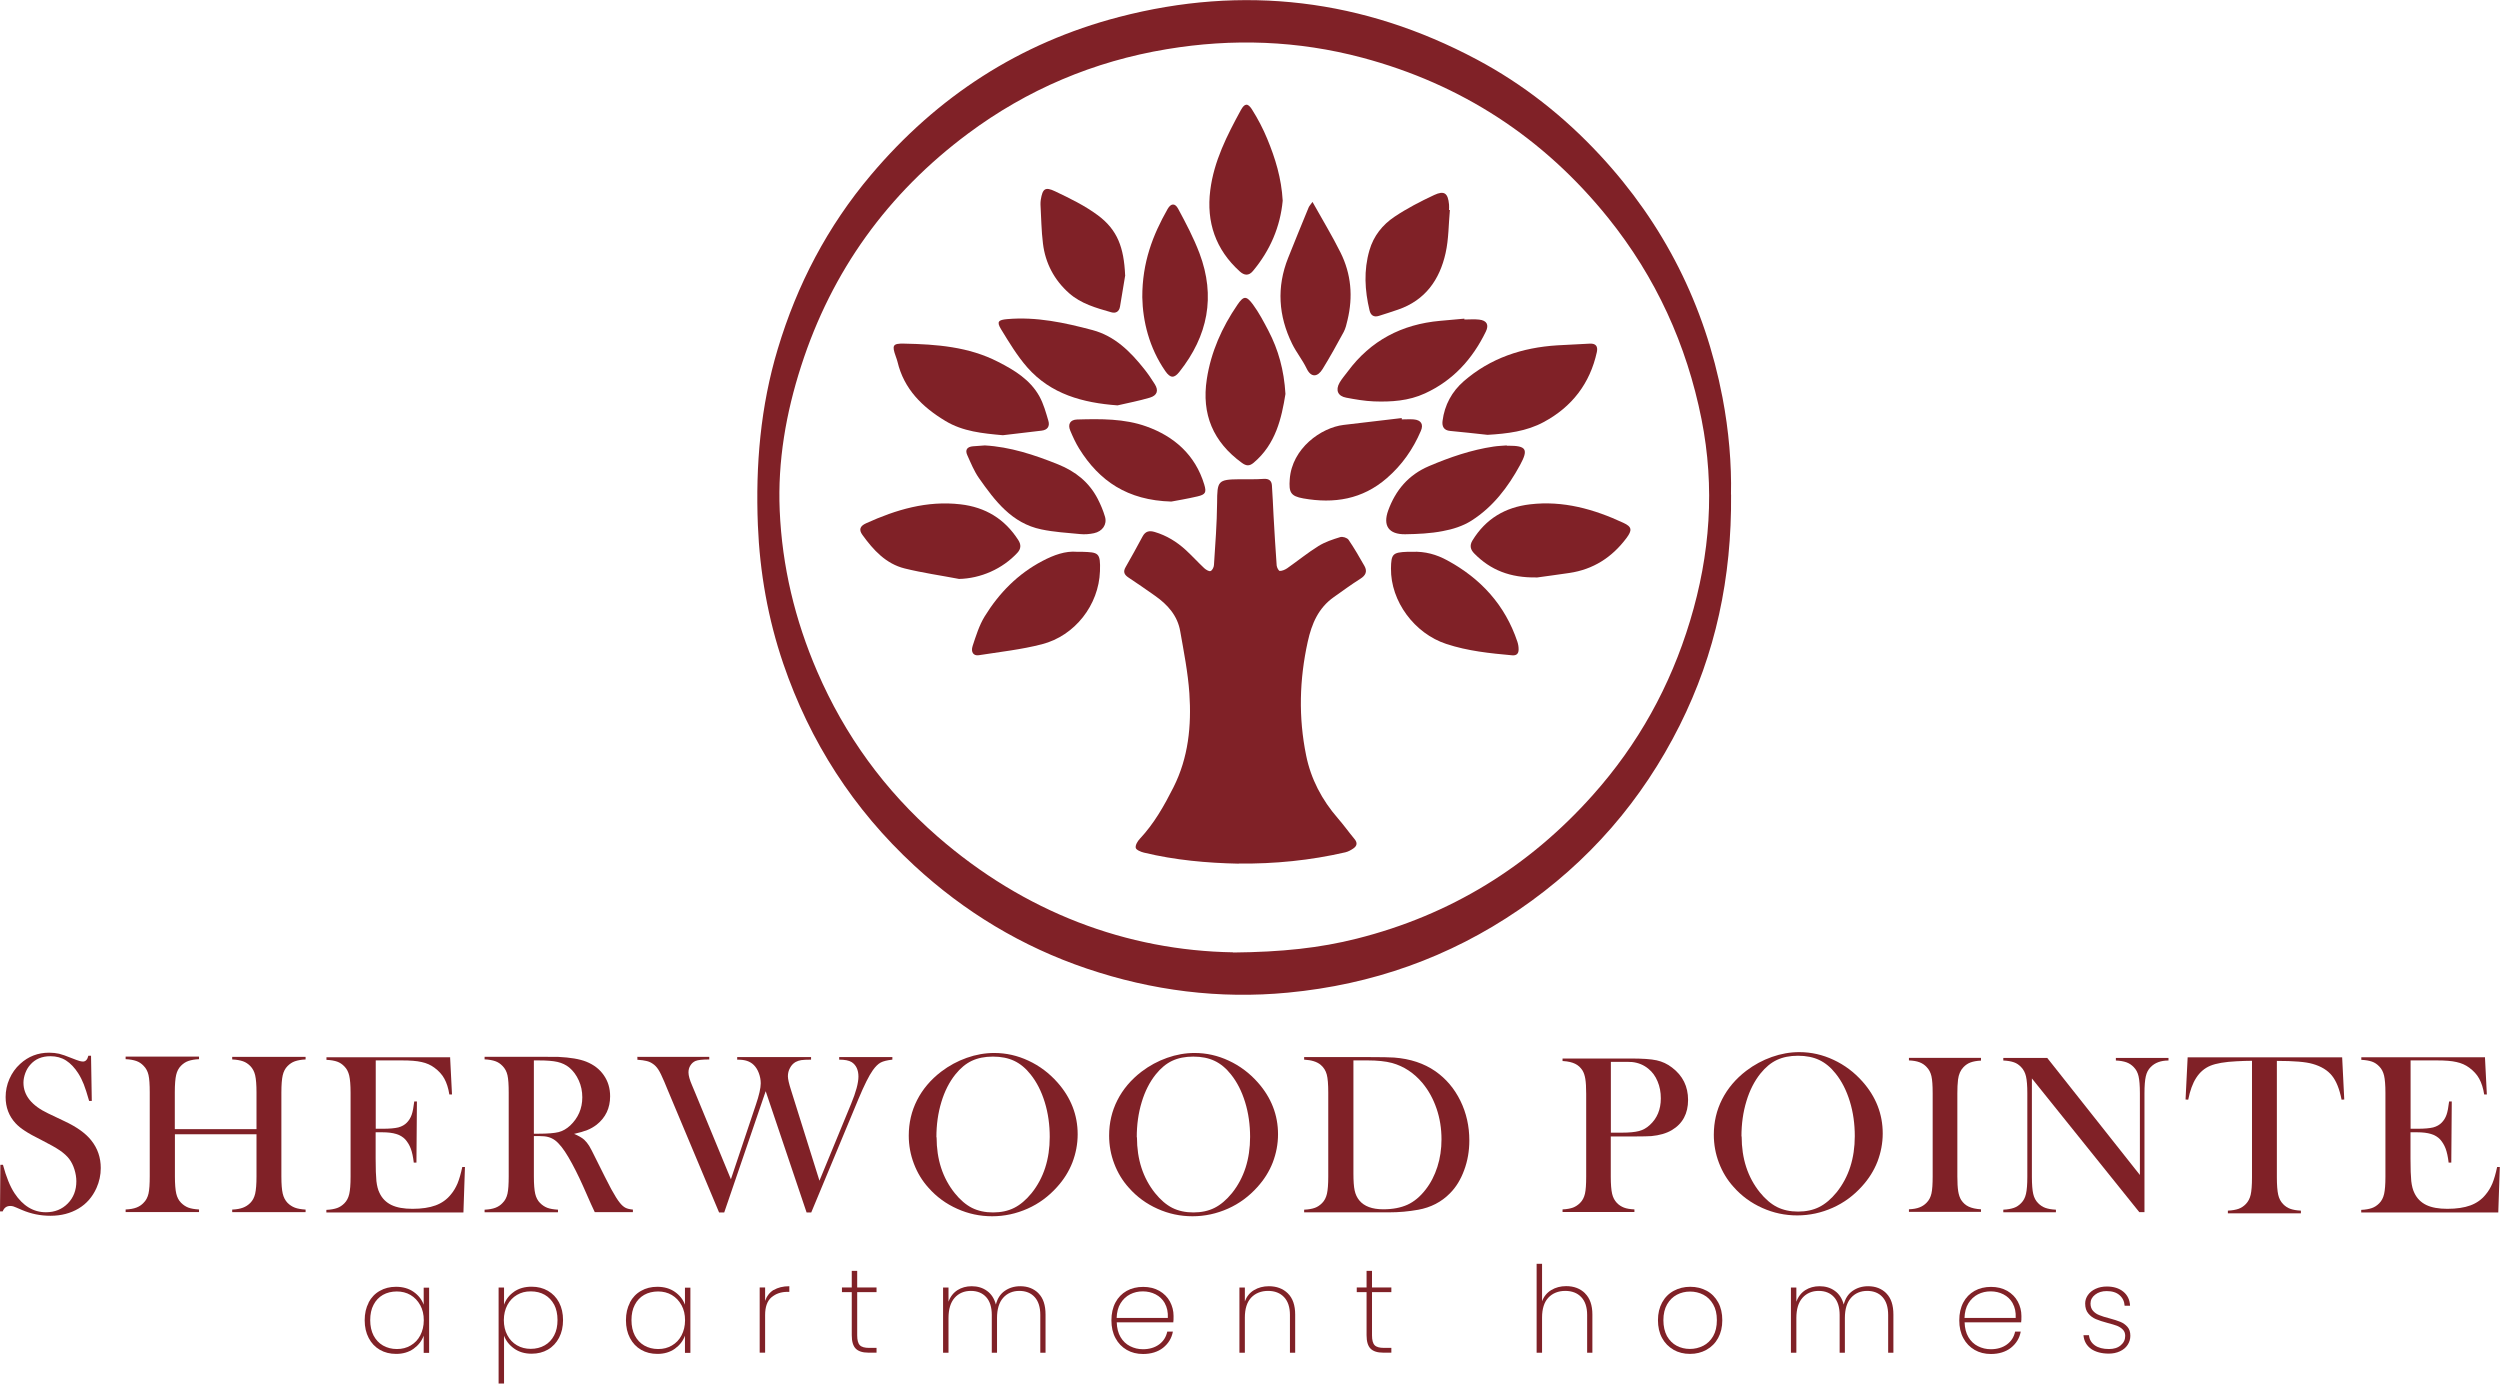 <?xml version="1.0" encoding="UTF-8"?><svg id="a" xmlns="http://www.w3.org/2000/svg" viewBox="0 0 262.28 145.15"><defs><style>.b{fill:#802127;}</style></defs><g><path class="b" d="M181.61,51.88c.08,8.75-1.64,16.72-5.38,24.2-3.95,7.89-9.56,14.37-16.87,19.36-7.33,5.01-15.41,7.86-24.23,8.7-7.22,.69-14.26-.21-21.1-2.52-6.8-2.3-12.84-5.94-18.12-10.82-6.38-5.9-10.94-12.98-13.74-21.19-1.6-4.7-2.46-9.56-2.66-14.52-.25-6.27,.27-12.45,2.09-18.49,2.02-6.74,5.22-12.85,9.76-18.23,6.95-8.24,15.61-13.87,26.05-16.59,13.06-3.4,25.61-1.88,37.52,4.46,4.87,2.59,9.16,5.98,12.92,10.03,6.73,7.25,11,15.74,12.86,25.43,.67,3.49,.96,7.02,.89,10.19Zm-52.23,48.05c5.09-.05,9.07-.47,12.98-1.46,9.8-2.47,18.03-7.53,24.74-15.05,4.76-5.33,8.14-11.43,10.21-18.29,2.11-6.97,2.62-14,1.2-21.15-1.56-7.83-4.79-14.9-9.81-21.14-6.77-8.4-15.37-14.01-25.79-16.79-6.76-1.8-13.61-2.04-20.5-.89-7.66,1.27-14.64,4.23-20.86,8.86-8.4,6.26-14.28,14.38-17.5,24.38-1.59,4.93-2.47,9.97-2.25,15.15,.25,5.87,1.6,11.49,3.93,16.89,2.9,6.72,7.09,12.48,12.58,17.28,9.19,8.02,19.95,12.01,31.06,12.19Z"/><path class="b" d="M129.97,90.61c-3.36-.07-6.69-.37-9.96-1.16-.33-.08-.83-.29-.86-.51-.05-.29,.21-.71,.45-.96,1.49-1.59,2.54-3.46,3.51-5.38,1.57-3.11,1.9-6.46,1.67-9.86-.15-2.18-.58-4.35-.96-6.51-.28-1.64-1.32-2.8-2.65-3.73-.92-.65-1.84-1.29-2.78-1.91-.45-.3-.58-.61-.3-1.09,.6-1.06,1.2-2.12,1.77-3.2,.3-.57,.71-.66,1.28-.49,1.25,.37,2.32,1.03,3.27,1.9,.66,.61,1.27,1.28,1.93,1.9,.18,.16,.49,.36,.66,.3,.18-.06,.35-.4,.36-.63,.14-2.17,.31-4.34,.33-6.52,.01-2.3,.08-2.46,2.34-2.48,.86,0,1.71,.02,2.57-.04,.53-.03,.81,.2,.84,.68,.08,1.05,.11,2.09,.17,3.14,.1,1.76,.2,3.51,.33,5.27,.02,.21,.21,.57,.33,.57,.25,0,.55-.13,.77-.28,1.1-.77,2.14-1.62,3.28-2.33,.69-.43,1.5-.7,2.29-.94,.25-.08,.72,.07,.87,.28,.6,.88,1.14,1.82,1.67,2.75,.32,.57,.13,.99-.43,1.34-.95,.6-1.86,1.27-2.78,1.92-1.62,1.14-2.32,2.78-2.74,4.68-.88,3.98-.98,7.95-.17,11.93,.5,2.48,1.66,4.68,3.33,6.6,.61,.7,1.15,1.46,1.74,2.17,.33,.39,.28,.72-.11,.99-.26,.18-.55,.34-.85,.41-3.68,.85-7.42,1.22-11.19,1.18Z"/><path class="b" d="M105.21,45.66c-2.12-.19-4.2-.39-6.03-1.5-2.41-1.45-4.34-3.33-5.02-6.2-.04-.19-.12-.37-.18-.56-.42-1.18-.33-1.38,.89-1.35,3.38,.07,6.75,.32,9.84,1.91,1.71,.87,3.36,1.87,4.33,3.61,.44,.79,.69,1.71,.95,2.59,.16,.55-.08,.95-.72,1.02-1.35,.15-2.71,.32-4.06,.48Z"/><path class="b" d="M156.06,45.62c-1.31-.14-2.61-.29-3.92-.41-.68-.06-.87-.49-.8-1.05,.21-1.67,.98-3.08,2.23-4.17,2.8-2.43,6.14-3.53,9.8-3.76,1.15-.07,2.29-.13,3.44-.18,.59-.02,.85,.26,.72,.88-.72,3.3-2.61,5.75-5.56,7.34-1.82,.99-3.85,1.23-5.91,1.35Z"/><path class="b" d="M134.86,41.33c-.41,2.54-1.01,5.26-3.34,7.22-.45,.38-.79,.33-1.23,.01-3.01-2.19-4.25-5.09-3.68-8.79,.44-2.86,1.59-5.42,3.2-7.78,.66-.97,.94-.98,1.63-.06,.63,.85,1.13,1.81,1.63,2.76,1.04,1.99,1.64,4.12,1.79,6.64Z"/><path class="b" d="M161.22,60.58c-2.79,.05-4.85-.78-6.55-2.51-.39-.4-.52-.82-.19-1.37,1.39-2.27,3.42-3.48,6.04-3.79,3.47-.41,6.69,.5,9.79,1.94,.91,.42,.95,.77,.31,1.62-1.51,2.01-3.47,3.27-5.97,3.64-1.26,.19-2.52,.35-3.43,.48Z"/><path class="b" d="M100.58,60.73c-1.89-.36-3.8-.63-5.66-1.09-1.98-.49-3.29-1.93-4.44-3.52-.4-.55-.26-.93,.38-1.22,3.15-1.43,6.39-2.4,9.91-1.99,2.61,.3,4.64,1.53,6.06,3.75,.32,.49,.28,.93-.09,1.33-1.55,1.68-3.85,2.71-6.17,2.75Z"/><path class="b" d="M134.57,21.06c-.25,2.7-1.3,5.19-3.12,7.37-.45,.54-.92,.47-1.39,.04-2.53-2.29-3.51-5.17-3.09-8.5,.38-3.06,1.76-5.76,3.21-8.42,.39-.71,.72-.77,1.16-.08,.62,.98,1.17,2.03,1.61,3.1,.84,2.03,1.49,4.13,1.62,6.49Z"/><path class="b" d="M117.25,42.53c-3.66-.27-6.99-1.17-9.47-3.98-1.07-1.22-1.92-2.64-2.77-4.03-.47-.78-.26-.96,.65-1.04,3.07-.27,6.03,.37,8.96,1.15,2.34,.63,3.96,2.25,5.41,4.07,.41,.51,.78,1.06,1.13,1.62,.41,.66,.24,1.17-.53,1.4-1.11,.33-2.26,.55-3.39,.81Z"/><path class="b" d="M148.15,57.89c1.37-.06,2.57,.29,3.67,.89,3.53,1.91,6.08,4.69,7.37,8.54,.09,.27,.14,.57,.13,.86-.01,.4-.23,.61-.67,.57-2.34-.21-4.66-.45-6.91-1.19-3.35-1.1-5.85-4.48-5.81-7.92,.02-1.52,.18-1.69,1.72-1.75,.2,0,.39,0,.5,0Z"/><path class="b" d="M112.98,57.89c.29,0,.41,0,.54,0,1.71,.06,1.95,.06,1.88,2.03-.12,3.55-2.63,6.78-6.09,7.67-2.16,.56-4.41,.8-6.62,1.15-.56,.09-.86-.32-.65-.97,.35-1.06,.69-2.17,1.27-3.11,1.51-2.45,3.48-4.46,6.06-5.81,1.18-.62,2.41-1.07,3.62-.96Z"/><path class="b" d="M137.7,21.19c1.05,1.88,2.07,3.56,2.94,5.31,1.12,2.25,1.32,4.63,.73,7.08-.1,.43-.2,.87-.4,1.25-.71,1.31-1.43,2.61-2.21,3.88-.51,.84-1.2,.95-1.68-.05-.43-.9-1.08-1.69-1.52-2.59-1.44-2.93-1.64-5.95-.42-9.01,.7-1.77,1.43-3.53,2.15-5.29,.05-.13,.15-.23,.4-.58Z"/><path class="b" d="M119.84,31.19c-.01-3.68,1.11-6.54,2.66-9.27,.34-.59,.77-.64,1.1-.02,.82,1.52,1.63,3.06,2.24,4.67,1.71,4.53,.88,8.67-2.1,12.43-.55,.7-.95,.7-1.48-.06-1.71-2.47-2.37-5.26-2.42-7.75Z"/><path class="b" d="M153.64,33.52c.51,0,1.03-.05,1.54,.01,.81,.09,1.05,.55,.7,1.26-1.4,2.88-3.44,5.13-6.38,6.48-1.71,.79-3.54,.91-5.38,.84-.97-.04-1.94-.21-2.89-.39-.87-.16-1.14-.78-.7-1.56,.24-.42,.57-.79,.86-1.18,2.41-3.26,5.68-4.96,9.69-5.32,.85-.08,1.7-.15,2.55-.23v.07Z"/><path class="b" d="M103.32,46.73c2.65,.15,5.18,.98,7.69,1.99,1.83,.74,3.25,1.87,4.15,3.61,.31,.6,.58,1.24,.77,1.89,.23,.81-.27,1.53-1.16,1.72-.47,.1-.98,.14-1.46,.09-1.36-.13-2.73-.21-4.06-.49-3.1-.64-4.87-3-6.55-5.39-.51-.73-.85-1.58-1.22-2.4-.26-.57,0-.88,.6-.93,.39-.03,.78-.06,1.24-.09Z"/><path class="b" d="M158.09,46.76h.15c1.88,0,2.14,.36,1.23,2.03-1.26,2.32-2.85,4.41-5.11,5.84-.88,.56-1.96,.9-3,1.09-1.29,.25-2.62,.31-3.94,.33-1.73,.02-2.36-.9-1.78-2.5,.78-2.13,2.12-3.73,4.28-4.65,2.19-.93,4.42-1.7,6.78-2.05,.46-.07,.92-.08,1.38-.12v.03Z"/><path class="b" d="M147.07,44c.42,0,.83-.03,1.25,0,.77,.07,1.05,.51,.74,1.22-.82,1.91-1.97,3.56-3.56,4.94-2.58,2.24-5.54,2.7-8.77,2.13-1.34-.24-1.52-.64-1.42-2.01,.23-3.25,3.3-5.42,5.65-5.7,2.03-.24,4.07-.48,6.1-.72v.13Z"/><path class="b" d="M122.88,52.62c-4.6-.13-7.55-2.16-9.66-5.55-.37-.6-.67-1.25-.94-1.9-.28-.67,0-1.14,.73-1.16,2.45-.07,4.95-.1,7.26,.73,2.91,1.04,5.13,2.98,6.07,6.09,.25,.83,.14,1.05-.71,1.25-1.07,.25-2.15,.43-2.74,.54Z"/><path class="b" d="M118.05,28.87c-.18,1.1-.36,2.21-.55,3.31-.09,.52-.45,.72-.92,.58-1.57-.45-3.17-.89-4.43-2.01-1.55-1.38-2.48-3.14-2.73-5.19-.17-1.35-.18-2.72-.26-4.09,0-.17,0-.34,.03-.51,.19-1.16,.45-1.39,1.5-.89,1.56,.74,3.14,1.51,4.51,2.53,2.04,1.53,2.71,3.36,2.84,6.27Z"/><path class="b" d="M152.11,22.04c-.14,1.5-.12,3.04-.45,4.51-.62,2.79-2.13,4.95-4.98,5.93-.67,.23-1.34,.45-2.02,.66-.53,.17-.86-.06-.98-.58-.5-2.1-.62-4.2-.01-6.3,.43-1.5,1.37-2.68,2.63-3.52,1.31-.88,2.73-1.61,4.16-2.28,1.07-.5,1.45-.19,1.56,.99,.02,.19,0,.39,0,.58h.09Z"/></g><path class="b" d="M0,127.13l.04-4.93H.31c.34,1.27,.74,2.26,1.21,2.98,.88,1.33,1.98,2,3.3,2,.92,0,1.69-.31,2.29-.92,.6-.61,.9-1.39,.9-2.33,0-.41-.07-.82-.2-1.24-.13-.42-.31-.78-.54-1.09-.23-.31-.56-.61-.98-.9s-1.07-.65-1.93-1.09c-.76-.38-1.35-.7-1.75-.97-.41-.26-.73-.53-.98-.8-.69-.75-1.04-1.66-1.04-2.74,0-.66,.13-1.3,.4-1.91,.27-.61,.64-1.14,1.13-1.58,.85-.78,1.86-1.17,3.03-1.17,.38,0,.73,.04,1.05,.11,.32,.08,.75,.23,1.29,.45,.4,.16,.68,.26,.82,.3,.14,.04,.27,.07,.39,.07,.28,0,.47-.2,.57-.61h.28l.08,4.74h-.28c-.22-.76-.4-1.34-.56-1.74-.16-.4-.34-.77-.56-1.12-.39-.62-.83-1.08-1.3-1.38s-1.02-.45-1.64-.45c-.9,0-1.61,.3-2.13,.91-.22,.25-.39,.54-.51,.87-.12,.33-.19,.67-.19,1,0,1.33,.86,2.4,2.59,3.22l1.7,.81c1.31,.61,2.25,1.29,2.83,2.03,.66,.83,.99,1.79,.99,2.89,0,.73-.15,1.43-.45,2.1-.42,.93-1.04,1.65-1.88,2.15-.84,.5-1.82,.76-2.95,.76-1.04,0-2.03-.2-2.99-.61-.5-.22-.8-.34-.89-.37-.1-.03-.2-.05-.33-.05-.39,0-.65,.19-.8,.57h-.28Z"/><path class="b" d="M18.35,118.46h8.56v-3.83c0-.82-.05-1.43-.14-1.82-.09-.39-.26-.71-.51-.97-.23-.23-.48-.4-.77-.5-.29-.1-.66-.17-1.13-.19v-.27h7.7v.27c-.46,.02-.83,.09-1.12,.19-.29,.1-.54,.27-.77,.5-.25,.25-.42,.58-.51,.97-.09,.39-.14,1-.14,1.81v8.8c0,.81,.05,1.41,.14,1.8,.09,.39,.26,.72,.51,.98,.22,.22,.48,.39,.77,.5,.29,.11,.66,.17,1.12,.2v.27h-7.7v-.27c.47-.02,.84-.09,1.13-.2,.29-.11,.54-.27,.77-.5,.25-.25,.42-.58,.51-.97,.09-.39,.14-1,.14-1.82v-4.41h-8.56v4.41c0,.81,.05,1.42,.14,1.81,.09,.39,.26,.72,.51,.97,.22,.22,.47,.39,.75,.5,.29,.11,.66,.17,1.13,.2v.27h-7.7v-.27c.47-.02,.84-.09,1.13-.2,.29-.11,.54-.27,.75-.5,.26-.25,.43-.58,.52-.97,.09-.39,.13-1,.13-1.82v-8.8c0-.82-.04-1.43-.13-1.82-.09-.39-.26-.71-.52-.97-.22-.23-.47-.4-.76-.5-.29-.1-.66-.17-1.12-.19v-.27h7.7v.27c-.46,.02-.83,.09-1.12,.19-.29,.1-.54,.27-.77,.5-.25,.25-.42,.58-.51,.97-.09,.39-.14,1-.14,1.81v3.83Z"/><path class="b" d="M47.22,110.88l.2,3.94h-.28c-.1-.66-.28-1.21-.52-1.65-.24-.44-.59-.82-1.05-1.16-.38-.28-.82-.48-1.34-.59-.51-.12-1.2-.17-2.05-.17h-2.76v7.17h.72c.73,0,1.28-.05,1.65-.14,.37-.1,.67-.27,.9-.51,.22-.23,.39-.5,.5-.82,.11-.31,.2-.78,.27-1.39h.28l-.05,6.41h-.28c-.07-.61-.18-1.11-.32-1.48-.14-.37-.34-.69-.58-.96-.24-.25-.55-.44-.94-.56s-.88-.18-1.47-.18h-.69v2.74c0,1.09,.03,1.89,.08,2.38,.06,.5,.16,.91,.33,1.25,.27,.57,.69,.99,1.25,1.26,.56,.27,1.3,.4,2.21,.4,.96,0,1.77-.12,2.42-.36,.65-.24,1.18-.62,1.59-1.13,.29-.34,.52-.73,.71-1.17,.18-.44,.35-1.02,.5-1.73h.28l-.16,4.77h-14.38v-.27c.46-.02,.83-.09,1.12-.19,.29-.1,.54-.27,.77-.5,.25-.25,.42-.58,.51-.97,.09-.39,.14-1,.14-1.81v-8.8c0-.81-.05-1.42-.14-1.81-.09-.39-.26-.72-.51-.97-.22-.23-.47-.4-.75-.5-.29-.1-.66-.17-1.13-.19v-.27h12.96Z"/><path class="b" d="M260.7,110.88l.2,3.94h-.28c-.1-.66-.28-1.21-.52-1.65-.24-.44-.59-.82-1.05-1.16-.38-.28-.82-.48-1.34-.59-.51-.12-1.2-.17-2.05-.17h-2.76v7.17h.72c.73,0,1.28-.05,1.65-.14,.37-.1,.67-.27,.9-.51,.22-.23,.39-.5,.5-.82,.11-.31,.2-.78,.27-1.39h.28l-.05,6.41h-.28c-.07-.61-.18-1.11-.32-1.48-.14-.37-.34-.69-.58-.96-.24-.25-.55-.44-.94-.56s-.88-.18-1.47-.18h-.69v2.74c0,1.09,.03,1.89,.08,2.38,.06,.5,.16,.91,.33,1.25,.27,.57,.69,.99,1.25,1.26,.56,.27,1.3,.4,2.21,.4,.96,0,1.77-.12,2.42-.36,.65-.24,1.18-.62,1.59-1.13,.29-.34,.52-.73,.71-1.17,.18-.44,.35-1.02,.5-1.73h.28l-.16,4.77h-14.38v-.27c.46-.02,.83-.09,1.12-.19,.29-.1,.54-.27,.77-.5,.25-.25,.42-.58,.51-.97,.09-.39,.14-1,.14-1.81v-8.8c0-.81-.05-1.42-.14-1.81-.09-.39-.26-.72-.51-.97-.22-.23-.47-.4-.75-.5-.29-.1-.66-.17-1.13-.19v-.27h12.96Z"/><path class="b" d="M56.01,119.2v4.23c0,.81,.05,1.42,.14,1.81,.09,.39,.26,.72,.51,.97,.22,.22,.47,.39,.75,.5,.29,.11,.66,.17,1.13,.2v.27h-7.7v-.27c.47-.02,.84-.09,1.13-.2,.29-.11,.54-.27,.75-.5,.26-.25,.43-.58,.52-.97,.09-.39,.13-1,.13-1.82v-8.8c0-.82-.04-1.43-.13-1.82-.09-.39-.26-.71-.52-.97-.22-.23-.47-.4-.76-.5-.29-.1-.66-.17-1.12-.19v-.27h5.81c.97,0,1.61,0,1.92,.01,1.25,.06,2.22,.22,2.93,.5,.8,.32,1.41,.79,1.85,1.43,.44,.63,.66,1.37,.66,2.2,0,1.24-.47,2.24-1.42,2.99-.29,.22-.61,.41-.96,.55s-.82,.28-1.4,.41c.48,.2,.84,.41,1.07,.62,.18,.17,.35,.38,.51,.63,.15,.25,.38,.69,.69,1.33,.72,1.46,1.26,2.52,1.62,3.2,.37,.67,.67,1.16,.92,1.46,.2,.25,.4,.42,.58,.51,.19,.1,.45,.16,.78,.19v.27h-4c-.2-.44-.33-.72-.39-.84l-.84-1.9c-.51-1.14-1.02-2.15-1.53-3.02-.51-.87-.98-1.46-1.41-1.78-.22-.16-.45-.27-.7-.34-.25-.07-.55-.1-.92-.1h-.59Zm0-.26h.46c1,0,1.71-.06,2.14-.17,.43-.11,.83-.34,1.21-.69,.84-.8,1.27-1.78,1.27-2.96,0-.63-.12-1.22-.37-1.77-.25-.55-.58-1.01-1.02-1.37-.34-.27-.74-.46-1.21-.57-.47-.11-1.13-.16-1.99-.16h-.49v7.69Z"/><path class="b" d="M66.83,110.88h7.58v.27c-.71,0-1.19,.05-1.45,.16-.22,.1-.39,.25-.53,.47-.14,.22-.2,.46-.2,.73,0,.33,.13,.8,.39,1.39l.31,.74,3.75,9.08,2.62-7.82c.34-1,.51-1.75,.51-2.25,0-.37-.07-.72-.2-1.07s-.31-.63-.52-.84c-.21-.21-.45-.35-.72-.44-.27-.09-.61-.13-1.03-.13v-.27h7.75v.27c-.47,0-.82,.02-1.03,.05-.21,.03-.41,.1-.6,.2-.24,.14-.44,.35-.58,.62-.15,.27-.22,.56-.22,.87,0,.29,.11,.78,.34,1.49l2.97,9.47,3.32-8.06c.51-1.23,.77-2.19,.77-2.87s-.24-1.21-.71-1.51c-.29-.18-.73-.26-1.31-.26v-.27h5.58v.27c-.54,.06-.95,.16-1.22,.3-.28,.15-.55,.42-.83,.81-.4,.56-.9,1.56-1.51,3.02l-4.95,11.9h-.49l-4.29-12.72-4.35,12.72h-.54l-5.39-12.85-.36-.87c-.25-.59-.46-1.02-.63-1.28s-.37-.47-.61-.62c-.19-.13-.4-.22-.63-.27-.23-.06-.54-.1-.95-.13v-.27Z"/><path class="b" d="M95.34,119.14c0-1.34,.29-2.58,.87-3.72s1.42-2.14,2.53-2.99c.83-.63,1.72-1.11,2.68-1.45,.96-.34,1.92-.51,2.89-.51,1.24,0,2.44,.27,3.59,.81,1.16,.54,2.17,1.3,3.04,2.28,1.41,1.59,2.12,3.41,2.12,5.44,0,1.02-.19,2-.55,2.95-.37,.95-.91,1.81-1.62,2.59-.87,.97-1.89,1.73-3.08,2.26-1.19,.53-2.43,.8-3.72,.8s-2.5-.26-3.66-.78c-1.17-.52-2.17-1.25-3.01-2.2-.67-.74-1.18-1.58-1.54-2.53-.36-.94-.54-1.93-.54-2.95Zm2.92,.18c0,2.31,.63,4.26,1.9,5.85,.57,.71,1.18,1.23,1.81,1.55,.64,.32,1.38,.48,2.21,.48s1.59-.16,2.22-.48c.64-.32,1.25-.84,1.83-1.55,1.27-1.59,1.9-3.56,1.9-5.89,0-1.28-.17-2.5-.52-3.64s-.84-2.11-1.48-2.91c-.51-.65-1.09-1.13-1.72-1.43-.63-.3-1.38-.45-2.24-.45s-1.59,.15-2.21,.44c-.62,.29-1.2,.77-1.73,1.43-.63,.79-1.13,1.76-1.47,2.9-.35,1.15-.52,2.38-.52,3.69Z"/><path class="b" d="M116.36,119.14c0-1.34,.29-2.58,.87-3.72s1.42-2.14,2.53-2.99c.83-.63,1.72-1.11,2.68-1.45,.96-.34,1.92-.51,2.89-.51,1.24,0,2.44,.27,3.59,.81,1.16,.54,2.17,1.3,3.04,2.28,1.41,1.59,2.12,3.41,2.12,5.44,0,1.02-.19,2-.55,2.95-.37,.95-.91,1.81-1.62,2.59-.87,.97-1.89,1.73-3.08,2.26-1.19,.53-2.43,.8-3.72,.8s-2.5-.26-3.66-.78c-1.17-.52-2.17-1.25-3.01-2.2-.67-.74-1.18-1.58-1.54-2.53-.36-.94-.54-1.93-.54-2.95Zm2.92,.18c0,2.31,.63,4.26,1.9,5.85,.57,.71,1.18,1.23,1.81,1.55,.64,.32,1.38,.48,2.21,.48s1.59-.16,2.22-.48c.64-.32,1.25-.84,1.83-1.55,1.27-1.59,1.9-3.56,1.9-5.89,0-1.28-.17-2.5-.52-3.64s-.84-2.11-1.48-2.91c-.51-.65-1.09-1.13-1.72-1.43-.63-.3-1.38-.45-2.24-.45s-1.59,.15-2.21,.44c-.62,.29-1.2,.77-1.73,1.43-.63,.79-1.13,1.76-1.47,2.9-.35,1.15-.52,2.38-.52,3.69Z"/><path class="b" d="M179.8,119.05c0-1.34,.29-2.58,.87-3.72s1.42-2.14,2.53-2.99c.83-.63,1.72-1.11,2.68-1.45,.96-.34,1.92-.51,2.89-.51,1.24,0,2.44,.27,3.59,.81,1.16,.54,2.17,1.3,3.04,2.28,1.41,1.59,2.12,3.41,2.12,5.44,0,1.02-.19,2-.55,2.95-.37,.95-.91,1.81-1.62,2.59-.87,.97-1.89,1.73-3.08,2.26-1.19,.53-2.43,.8-3.72,.8s-2.5-.26-3.66-.78c-1.17-.52-2.17-1.25-3.01-2.2-.67-.74-1.18-1.58-1.54-2.53-.36-.94-.54-1.93-.54-2.95Zm2.92,.18c0,2.31,.63,4.26,1.9,5.85,.57,.71,1.18,1.23,1.81,1.55,.64,.32,1.38,.48,2.21,.48s1.59-.16,2.22-.48c.64-.32,1.25-.84,1.83-1.55,1.27-1.59,1.9-3.56,1.9-5.89,0-1.28-.17-2.5-.52-3.64s-.84-2.11-1.48-2.91c-.51-.65-1.09-1.13-1.72-1.43-.63-.3-1.38-.45-2.24-.45s-1.59,.15-2.21,.44c-.62,.29-1.2,.77-1.73,1.43-.63,.79-1.13,1.76-1.47,2.9-.35,1.15-.52,2.38-.52,3.69Z"/><path class="b" d="M136.82,126.91c.47-.02,.84-.09,1.12-.19,.28-.1,.53-.27,.76-.5,.25-.25,.42-.58,.51-.97,.09-.39,.14-1,.14-1.81v-8.8c0-.88-.05-1.52-.16-1.92s-.32-.74-.63-1c-.39-.33-.97-.51-1.74-.55v-.27h6.63c1.47,0,2.41,.02,2.81,.05,1.7,.13,3.13,.61,4.32,1.43,1.13,.79,2,1.82,2.63,3.1s.94,2.67,.94,4.17c0,1.1-.18,2.14-.54,3.11-.36,.98-.85,1.79-1.49,2.43-.89,.91-2.01,1.49-3.34,1.73-1,.18-2.01,.27-3.05,.27h-8.91v-.27Zm5.17-15.66v11.87c0,.78,.04,1.37,.13,1.78,.09,.41,.25,.75,.49,1.04,.51,.62,1.35,.93,2.51,.93,.99,0,1.83-.16,2.54-.48,.7-.32,1.33-.85,1.89-1.57,.55-.7,.96-1.5,1.25-2.41,.29-.9,.43-1.87,.43-2.88,0-1.13-.17-2.21-.52-3.23-.35-1.02-.84-1.91-1.48-2.68-.89-1.06-1.96-1.76-3.19-2.1-.68-.18-1.54-.27-2.58-.27h-1.46Z"/><g><path class="b" d="M38.67,136.65c.28-.53,.67-.94,1.17-1.22,.5-.29,1.07-.43,1.71-.43,.72,0,1.34,.18,1.84,.53,.5,.35,.86,.8,1.06,1.35v-1.79h.57v6.84h-.57v-1.8c-.2,.55-.56,1.01-1.06,1.37-.51,.36-1.12,.54-1.83,.54-.64,0-1.21-.14-1.71-.43-.5-.29-.89-.7-1.17-1.24-.28-.53-.42-1.15-.42-1.86s.14-1.32,.42-1.85Zm5.41,.27c-.25-.46-.59-.81-1.01-1.06-.43-.25-.91-.37-1.44-.37s-1.04,.12-1.46,.36c-.42,.24-.75,.59-.98,1.04-.24,.45-.35,.99-.35,1.61s.12,1.16,.35,1.61c.24,.45,.56,.8,.99,1.05,.42,.24,.91,.37,1.46,.37s1.01-.12,1.44-.37c.43-.25,.77-.6,1.01-1.06,.24-.46,.37-.99,.37-1.59s-.12-1.12-.37-1.58Z"/><path class="b" d="M53.92,135.52c.51-.35,1.12-.53,1.85-.53,.64,0,1.21,.14,1.71,.43,.5,.29,.89,.69,1.17,1.22,.28,.53,.42,1.15,.42,1.85s-.14,1.33-.42,1.86c-.28,.53-.67,.95-1.17,1.24-.5,.29-1.07,.43-1.71,.43-.71,0-1.33-.18-1.83-.54-.51-.36-.86-.81-1.06-1.35v5.02h-.57v-10.07h.57v1.8c.19-.55,.54-1.01,1.05-1.36Zm4.22,1.36c-.24-.45-.57-.8-.99-1.04-.42-.24-.91-.36-1.47-.36s-1.01,.12-1.44,.37c-.43,.25-.76,.6-1.01,1.06-.24,.46-.37,.99-.37,1.58s.12,1.14,.37,1.59c.24,.46,.58,.81,1.01,1.06,.43,.25,.91,.37,1.44,.37s1.04-.12,1.47-.37c.42-.24,.75-.59,.99-1.05,.24-.45,.35-.99,.35-1.61s-.12-1.16-.35-1.61Z"/><path class="b" d="M66.08,136.65c.28-.53,.67-.94,1.17-1.22,.5-.29,1.07-.43,1.71-.43,.72,0,1.34,.18,1.84,.53,.5,.35,.86,.8,1.06,1.35v-1.79h.57v6.84h-.57v-1.8c-.2,.55-.56,1.01-1.06,1.37-.51,.36-1.12,.54-1.83,.54-.64,0-1.21-.14-1.71-.43-.5-.29-.89-.7-1.17-1.24-.28-.53-.42-1.15-.42-1.86s.14-1.32,.42-1.85Zm5.41,.27c-.25-.46-.59-.81-1.01-1.06-.43-.25-.91-.37-1.44-.37s-1.04,.12-1.46,.36c-.42,.24-.75,.59-.98,1.04-.24,.45-.35,.99-.35,1.61s.12,1.16,.35,1.61c.24,.45,.56,.8,.99,1.05,.42,.24,.91,.37,1.46,.37s1.01-.12,1.44-.37c.43-.25,.77-.6,1.01-1.06,.24-.46,.37-.99,.37-1.59s-.12-1.12-.37-1.58Z"/><path class="b" d="M81.17,135.34c.43-.26,.97-.4,1.64-.4v.59h-.19c-.67,0-1.23,.19-1.68,.57-.45,.38-.67,1.01-.67,1.87v3.94h-.57v-6.84h.57v1.41c.17-.5,.47-.89,.89-1.15Z"/><path class="b" d="M89.93,135.57v4.52c0,.5,.09,.85,.28,1.04,.18,.19,.51,.28,.98,.28h.77v.5h-.86c-.6,0-1.04-.14-1.32-.42-.28-.28-.42-.75-.42-1.41v-4.52h-1.03v-.49h1.03v-1.74h.57v1.74h2.03v.49h-2.03Z"/><path class="b" d="M108.95,135.69c.5,.5,.74,1.24,.74,2.22v4.01h-.55v-3.97c0-.81-.2-1.44-.59-1.87-.39-.43-.93-.65-1.61-.65s-1.27,.24-1.7,.73c-.43,.49-.64,1.19-.64,2.12v3.64h-.55v-3.97c0-.81-.2-1.44-.59-1.87-.39-.43-.93-.65-1.61-.65s-1.27,.24-1.7,.73c-.43,.49-.64,1.19-.64,2.12v3.64h-.57v-6.84h.57v1.49c.19-.54,.51-.94,.94-1.22,.43-.27,.93-.41,1.49-.41,.62,0,1.16,.16,1.61,.49,.45,.32,.76,.8,.93,1.43,.16-.63,.47-1.11,.93-1.43,.46-.32,1-.49,1.63-.49,.78,0,1.42,.25,1.92,.75Z"/><path class="b" d="M123.07,138.73h-5.91c.02,.61,.15,1.13,.4,1.55,.25,.42,.58,.74,1,.95,.41,.21,.86,.32,1.35,.32,.67,0,1.24-.17,1.69-.5,.45-.33,.74-.78,.86-1.35h.59c-.13,.7-.48,1.26-1.03,1.7-.55,.43-1.26,.65-2.1,.65-.64,0-1.21-.14-1.71-.43-.5-.29-.9-.7-1.18-1.23-.29-.53-.43-1.16-.43-1.87s.14-1.34,.42-1.87c.28-.53,.67-.93,1.18-1.22,.5-.28,1.08-.42,1.73-.42s1.22,.14,1.71,.42c.48,.28,.85,.66,1.1,1.12,.25,.47,.38,.97,.38,1.51,0,.3,0,.53-.03,.68Zm-.86-2c-.24-.42-.57-.73-.98-.94-.41-.21-.86-.31-1.34-.31s-.92,.1-1.33,.31c-.41,.21-.74,.52-1,.94-.26,.42-.39,.93-.41,1.54h5.37c.03-.6-.08-1.12-.32-1.54Z"/><path class="b" d="M135.11,135.69c.51,.5,.77,1.24,.77,2.22v4.01h-.55v-3.97c0-.81-.21-1.44-.62-1.87-.41-.43-.97-.65-1.68-.65s-1.33,.24-1.77,.71c-.44,.47-.66,1.17-.66,2.09v3.69h-.57v-6.84h.57v1.45c.19-.51,.51-.91,.96-1.18,.45-.27,.97-.41,1.56-.41,.81,0,1.48,.25,1.99,.75Z"/><path class="b" d="M143.94,135.57v4.52c0,.5,.09,.85,.28,1.04,.18,.19,.51,.28,.98,.28h.77v.5h-.86c-.6,0-1.04-.14-1.32-.42-.28-.28-.42-.75-.42-1.41v-4.52h-1.03v-.49h1.03v-1.74h.57v1.74h2.03v.49h-2.03Z"/><path class="b" d="M166.29,135.69c.51,.5,.77,1.24,.77,2.22v4.01h-.55v-3.97c0-.81-.21-1.44-.62-1.87-.41-.43-.97-.65-1.68-.65s-1.33,.24-1.77,.71c-.44,.47-.66,1.17-.66,2.09v3.69h-.57v-9.33h.57v3.93c.19-.51,.52-.91,.97-1.18,.45-.27,.97-.41,1.56-.41,.81,0,1.47,.25,1.98,.75Z"/><path class="b" d="M175.57,141.6c-.51-.29-.91-.7-1.2-1.23-.29-.53-.43-1.16-.43-1.87s.15-1.33,.44-1.86c.29-.53,.7-.94,1.22-1.22,.52-.28,1.09-.42,1.73-.42s1.21,.14,1.73,.42c.51,.28,.91,.69,1.2,1.22,.29,.53,.43,1.15,.43,1.87s-.15,1.34-.44,1.87c-.29,.53-.7,.94-1.22,1.23-.52,.29-1.09,.43-1.73,.43s-1.21-.14-1.73-.43Zm3.12-.41c.43-.22,.78-.56,1.04-1.01,.26-.45,.39-1.01,.39-1.68s-.13-1.21-.39-1.66c-.26-.45-.6-.79-1.03-1.01-.43-.22-.89-.33-1.39-.33s-.96,.11-1.38,.33c-.42,.22-.77,.56-1.03,1.01-.26,.45-.39,1.01-.39,1.66s.13,1.22,.38,1.68c.26,.45,.6,.79,1.02,1.01,.42,.22,.88,.33,1.38,.33s.96-.11,1.39-.33Z"/><path class="b" d="M197.9,135.69c.5,.5,.74,1.24,.74,2.22v4.01h-.55v-3.97c0-.81-.2-1.44-.59-1.87-.39-.43-.93-.65-1.61-.65s-1.27,.24-1.7,.73c-.43,.49-.64,1.19-.64,2.12v3.64h-.55v-3.97c0-.81-.2-1.44-.59-1.87-.39-.43-.93-.65-1.61-.65s-1.27,.24-1.7,.73c-.43,.49-.64,1.19-.64,2.12v3.64h-.57v-6.84h.57v1.49c.19-.54,.51-.94,.94-1.22,.43-.27,.93-.41,1.49-.41,.62,0,1.16,.16,1.61,.49,.45,.32,.76,.8,.93,1.43,.16-.63,.47-1.11,.93-1.43,.46-.32,1-.49,1.63-.49,.78,0,1.42,.25,1.92,.75Z"/><path class="b" d="M212.02,138.73h-5.91c.02,.61,.15,1.13,.4,1.55,.25,.42,.58,.74,1,.95,.41,.21,.86,.32,1.35,.32,.67,0,1.24-.17,1.69-.5,.45-.33,.74-.78,.86-1.35h.59c-.13,.7-.48,1.26-1.03,1.7-.55,.43-1.26,.65-2.1,.65-.64,0-1.21-.14-1.71-.43-.5-.29-.9-.7-1.18-1.23-.29-.53-.43-1.16-.43-1.87s.14-1.34,.42-1.87c.28-.53,.67-.93,1.18-1.22,.5-.28,1.08-.42,1.73-.42s1.22,.14,1.71,.42c.48,.28,.85,.66,1.1,1.12,.25,.47,.38,.97,.38,1.51,0,.3,0,.53-.03,.68Zm-.86-2c-.24-.42-.57-.73-.98-.94-.41-.21-.86-.31-1.34-.31s-.92,.1-1.33,.31c-.41,.21-.74,.52-1,.94-.26,.42-.39,.93-.41,1.54h5.37c.03-.6-.08-1.12-.32-1.54Z"/><path class="b" d="M219.39,141.52c-.48-.34-.75-.81-.81-1.44h.58c.04,.45,.25,.8,.61,1.06,.37,.26,.86,.39,1.49,.39,.52,0,.93-.13,1.24-.4,.31-.26,.46-.59,.46-.98,0-.27-.08-.49-.25-.66-.16-.17-.37-.3-.61-.4-.24-.09-.58-.19-1-.3-.5-.13-.91-.27-1.22-.4-.31-.13-.58-.33-.79-.59-.22-.26-.33-.61-.33-1.05,0-.32,.1-.62,.29-.89,.19-.27,.46-.49,.81-.65,.34-.16,.74-.24,1.17-.24,.71,0,1.29,.18,1.73,.54,.44,.36,.68,.85,.71,1.48h-.57c-.03-.45-.2-.82-.53-1.11-.33-.29-.78-.43-1.36-.43-.49,0-.89,.13-1.21,.38-.32,.25-.48,.56-.48,.92,0,.32,.09,.58,.27,.78,.18,.2,.4,.35,.67,.45,.26,.11,.62,.22,1.05,.33,.48,.13,.86,.25,1.15,.37,.29,.12,.54,.3,.74,.53,.2,.23,.3,.54,.3,.93,0,.35-.1,.67-.29,.96-.19,.29-.46,.51-.81,.67-.34,.16-.73,.24-1.16,.24-.76,0-1.39-.17-1.87-.5Z"/></g><path class="b" d="M168.99,119.21v4.24c0,.8,.05,1.4,.14,1.79,.09,.39,.26,.71,.5,.96,.21,.22,.46,.38,.74,.49,.28,.11,.65,.17,1.1,.19v.27h-7.54v-.27c.46-.02,.82-.09,1.1-.19,.28-.11,.52-.27,.74-.49,.25-.25,.42-.57,.51-.96s.13-.98,.13-1.79v-8.7c0-.68-.03-1.2-.09-1.56-.06-.37-.16-.66-.3-.89-.2-.31-.46-.55-.78-.7-.31-.15-.72-.25-1.23-.28h-.08v-.27h7.12c1.24,0,2.16,.06,2.75,.19,.59,.13,1.13,.38,1.62,.76,1.12,.85,1.68,1.98,1.68,3.4s-.57,2.49-1.7,3.16c-.59,.35-1.31,.55-2.15,.63-.27,.02-.91,.04-1.94,.04h-2.31Zm0-.38h1.16c.78,0,1.38-.06,1.8-.17,.42-.11,.8-.32,1.13-.63,.77-.7,1.16-1.63,1.16-2.8,0-.65-.11-1.24-.34-1.78-.22-.54-.54-.98-.96-1.32-.48-.4-1.05-.64-1.71-.71-.18-.02-.59-.02-1.24-.02h-.99v7.42Z"/><path class="b" d="M207.83,111v.27c-.45,.02-.81,.09-1.09,.19s-.53,.27-.75,.5c-.31,.32-.5,.75-.57,1.31-.05,.42-.07,.9-.07,1.44v8.72c0,.65,.03,1.17,.09,1.55s.17,.68,.31,.91c.21,.32,.47,.55,.79,.7,.32,.15,.75,.25,1.29,.28v.27h-7.56v-.27c.46-.02,.83-.09,1.11-.2,.28-.11,.53-.27,.74-.49,.25-.25,.42-.57,.51-.96s.13-.99,.13-1.8v-8.72c0-.81-.04-1.41-.13-1.8s-.26-.71-.51-.96c-.21-.23-.46-.39-.75-.5s-.65-.17-1.1-.19v-.27h7.56Z"/><path class="b" d="M213.17,113.15v10.31c0,.81,.05,1.41,.14,1.8s.26,.71,.51,.96c.22,.23,.48,.4,.76,.5s.65,.17,1.11,.19v.27h-5.52v-.27c.45-.02,.82-.09,1.11-.19s.54-.27,.76-.5c.25-.25,.42-.57,.51-.97,.09-.39,.14-.99,.14-1.8v-8.75c0-.8-.05-1.39-.14-1.78-.09-.39-.26-.71-.51-.97-.22-.23-.46-.4-.75-.5-.28-.1-.66-.17-1.12-.19v-.27h4.61l9.72,12.28v-8.56c0-.81-.05-1.41-.14-1.8-.09-.39-.26-.71-.51-.96-.22-.23-.48-.4-.76-.5-.28-.1-.65-.17-1.11-.19v-.27h5.52v.27c-.8,0-1.42,.23-1.87,.69-.25,.25-.42,.57-.51,.97-.09,.39-.14,.99-.14,1.78v12.47h-.54l-11.27-14.03Z"/><path class="b" d="M236.26,111.29c-.5,0-1.04,.02-1.62,.05-1.23,.06-2.15,.22-2.75,.47-.6,.25-1.1,.67-1.49,1.28-.36,.56-.64,1.32-.83,2.28l-.28-.02,.22-4.42h16.21l.22,4.42-.28,.02c-.22-1.11-.55-1.95-1.01-2.52-.46-.57-1.13-.98-2.01-1.23-.74-.22-2-.32-3.77-.32v12.22c0,.81,.05,1.42,.14,1.82,.09,.4,.26,.72,.51,.98,.22,.23,.48,.4,.76,.5,.28,.1,.65,.17,1.11,.19v.28h-7.66v-.28c.46-.02,.84-.09,1.12-.19s.54-.27,.76-.5c.25-.26,.42-.58,.51-.97s.14-1,.14-1.82v-12.22Z"/></svg>